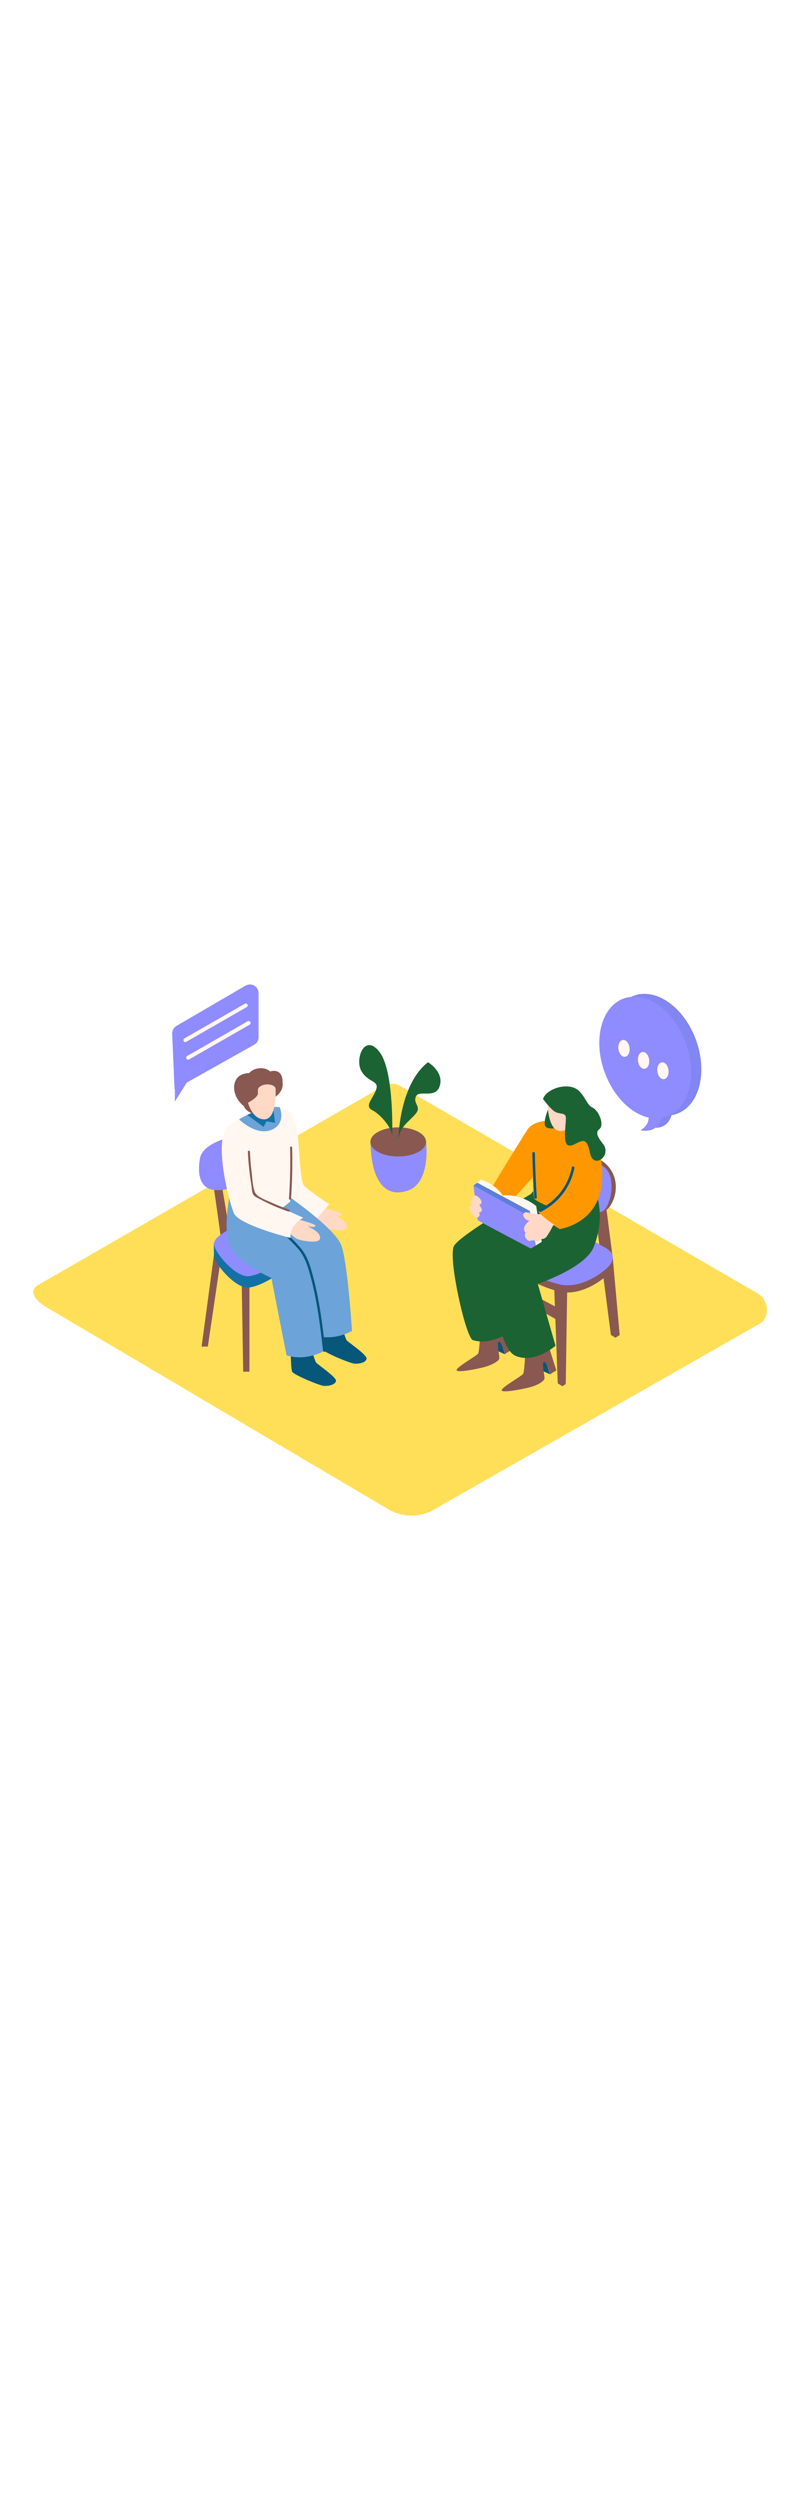 <svg xmlns="http://www.w3.org/2000/svg" xmlns:xlink="http://www.w3.org/1999/xlink" id="Layer_1" x="0px" y="0px" viewBox="0 0 500 500" style="width: 160px;" xml:space="preserve" data-imageid="conversation-100" class="illustrations_image"><style type="text/css">	.st0_conversation-100{fill:#FFDF58;}	.st1_conversation-100{fill:url(#SVGID_1_);}	.st2_conversation-100{fill:#895851;}	.st3_conversation-100{fill:#68E1FD;}	.st4_conversation-100{fill:#06577A;}	.st5_conversation-100{fill:#1B6333;}	.st6_conversation-100{fill:#FF9800;}	.st7_conversation-100{fill:none;}	.st8_conversation-100{fill:#FFF7F0;}	.st9_conversation-100{opacity:0.42;fill:#1371A5;enable-background:new    ;}	.st10_conversation-100{fill:#FFD8C6;}	.st11_conversation-100{fill:url(#SVGID_00000085952778604750797690000008166349189705032846_);}	.st12_conversation-100{opacity:0.1;fill:#06577A;enable-background:new    ;}	.st13_conversation-100{fill:url(#SVGID_00000148635228807163005960000001066513854750291390_);}	.st14_conversation-100{fill:#1371A5;}	.st15_conversation-100{fill:#6CA3D8;}</style><path id="field_conversation-100" class="st0_conversation-100" d="M243.2,412.3L29.7,286.1c-6.8-3.8-12.6-10.1-6-14.2L238,148.4c3.2-2,8.1-3.3,11.4-1.4l224.2,130.1&#10;&#9;c6.8,3.9,8,15,1.2,18.9L271.4,412.1C262.7,417.2,252,417.2,243.2,412.3z"></path><g id="person1_conversation-100">			<linearGradient id="SVGID_1_-conversation-100" gradientUnits="userSpaceOnUse" x1="287.393" y1="170.765" x2="360.973" y2="216.595" gradientTransform="matrix(1 0 0 -1 0 502)">		<stop offset="0" style="stop-color:#FFDF58"></stop>		<stop offset="0.99" style="stop-color:#FF9800"></stop>	</linearGradient>	<path class="st1_conversation-100" d="M298.7,357.1c19.7-11.8,83.3-50.4,88-54.6l-1.1-4.2l-49.5-27.1l-77.1,44C268.2,322.8,288.8,350.4,298.7,357.1z&#10;&#9;&#9;"></path>	<polyline class="st2_conversation-100" points="314.1,267.9 348,285.8 349,294.1 313.1,273.9 &#9;"></polyline>	<path class="st2_conversation-100" d="M312.7,254.2l-14,50.4l2.6,1.5c0.7-0.4,1.3-0.7,1.9-1.2c0.8-0.6,18.1-53,18.1-53"></path>	<polyline class="st2_conversation-100" points="344.9,244.4 354.5,274.2 353.6,333.7 351.5,335.1 348.6,333.3 346.4,274.1 337.8,244.4 &#9;"></polyline>	<polyline class="st2_conversation-100" points="339.1,204.9 337.8,229 344.1,232.2 345.2,206.4 &#9;"></polyline>	<polyline class="st2_conversation-100" points="378.8,222.6 383,255.2 387.3,303.1 384.6,304.8 381.8,303 375.7,255.9 371.6,222.6 &#9;"></polyline>	<path class="st2_conversation-100" d="M374.5,226.7c1.8,0.5,5.6-2.3,6.8-4.1c6.3-9.8,4.5-23.2-6.8-29.4c-5-2.8-10.1-5.5-15.1-8.4&#10;&#9;&#9;c-4.4-2.5-9.1-4.7-13.4-7.4c-0.6-0.4-1.1-0.7-1.8-1c-2.2-0.8-5.1,0.4-6.4,2.2"></path>	<path class="st3_conversation-100 targetColor" d="M375,226.2c3-0.1,4.8-4.1,5.6-6.5c2.5-6.5,2.9-18.8-4.4-22.4c-0.3-0.1-0.5-0.4-0.5-0.7l-14.1-8.2l-10.9-6.3&#10;&#9;&#9;c-1.9-1.1-3.7-2.4-5.6-3.5s-3.8-2.4-5.9-1.1c-2.3,1.4-2.6,4-3,6.4c-0.9,5.6-0.7,11.4,0.9,16.9c1.1,3.7,4,6.2,7.3,8&#10;&#9;&#9;c3.4,2,6.8,4,10.2,5.9c6.3,3.6,12.5,7.2,18.8,10.9c0.3,0.2,0.6,0.3,1,0.4C374.5,226.2,374.7,226.2,375,226.2z" style="fill: rgb(143, 140, 255);"></path>	<path class="st2_conversation-100" d="M377,252.3l0.6,0.3c1.6,0.8,3,1.9,4.2,3.2c2.9,3.6,0.1,7.7-2.7,10.2c-7.7,6.8-19.3,12.4-29.6,9.9&#10;&#9;&#9;c-9-2.2-17.5-6.4-25.4-11.2c-6.5-3.9-14.6-8.6-16.3-16.7c-0.8-3.7,0.7-7.2,3.1-10c16.3-18.9,39.2-1.1,55.4,8.1L377,252.3z"></path>	<path class="st2_conversation-100" d="M382.7,253.1c0.1,0.1,0.9,5.3,0.3,6.9c-1.1,2.5-2.7,4.8-4.7,6.7c-1.9,1.5-0.8-9.1-0.8-9.1"></path>	<path class="st3_conversation-100 targetColor" d="M377,247.8l0.6,0.3c1.6,0.8,3,1.9,4.2,3.2c2.9,3.6,0.1,7.7-2.7,10.2c-7.7,6.8-19.3,12.4-29.6,9.9&#10;&#9;&#9;c-9-2.2-17.5-6.4-25.4-11.2c-6.5-3.9-14.6-8.6-16.3-16.7c-0.8-3.7,0.7-7.2,3.1-10c16.3-18.9,39.2-1.2,55.4,8.1L377,247.8z" style="fill: rgb(143, 140, 255);"></path>	<path class="st4_conversation-100" d="M343.6,327.6l-6.2-2.9c0,0-0.6-5.4,1.5-6.5S343.6,327.6,343.6,327.6z"></path>	<path class="st2_conversation-100" d="M328.4,312.7c0,0-0.6,13.2-1.4,14.6s-12.5,7.8-13.4,10.1s13.1-0.5,17.7-1.7s8.8-3.7,9-5.4s-2-10.6-0.2-10.4&#10;&#9;&#9;s3.6,7.8,3.6,7.8l4-2.5l-9.7-30.7"></path>	<path class="st4_conversation-100" d="M315.5,315.1l-6.2-2.9c0,0-0.6-5.4,1.5-6.5S315.5,315.1,315.5,315.1z"></path>	<path class="st2_conversation-100" d="M300.2,300.1c0,0-0.5,13.2-1.4,14.6s-12.5,7.8-13.4,10.1s13.1-0.5,17.7-1.8s8.9-3.7,9-5.4s-1.9-10.6-0.2-10.4&#10;&#9;&#9;s3.6,7.8,3.6,7.8l4-2.5l-9.7-30.7"></path>	<path class="st5_conversation-100" d="M343.5,200c2.2,2,7.9,30.7,4.8,44.6S311.9,265,311.9,265l8.7,35c0,0-12.6,10-25,6.3&#10;&#9;&#9;c-4.5-1.3-15.7-51.6-11.9-58.8s48.1-32.5,48.1-32.5"></path>	<path class="st5_conversation-100" d="M370.2,209.9c2.2,2,8.8,18,0.9,38.1c-5.2,13.2-35,23.1-35,23.1l11.1,38.7c0,0-13.1,11.4-25,6.3&#10;&#9;&#9;s-16.2-52.9-12.5-60.1s42.2-32.8,42.2-32.8"></path>	<path class="st6_conversation-100" d="M358.7,171.4c0,0,22.4,8.7,16.9,40.3c-3.9,22.2-25.8,25.2-25.8,25.2s-14.6-8.7-13-11.8l19.3-10.6l-22.4-10.7&#10;&#9;&#9;l-15.6,17.1l-11.6-8.6c0,0,15.9-26.2,22.8-37.1S358.7,171.4,358.7,171.4z"></path>	<line class="st7_conversation-100" x1="295.9" y1="209.6" x2="297.9" y2="207.6"></line>	<path class="st8_conversation-100" d="M331.2,225.6l3.8-3.2c0,0-8.9-7.8-20.8-6.5c-3.2-4.8-8-8.2-13.6-9.9l-4.8,3.6"></path>	<polyline class="st8_conversation-100" points="335.1,222.3 338.6,244.9 331.8,248.9 325.8,228.3 &#9;"></polyline>	<path class="st3_conversation-100 targetColor" d="M331.2,225.6l3.7,21.4l-3.2,2c0,0-33.7-17.6-33.3-17.9s-2.5-21.4-2.5-21.4" style="fill: rgb(143, 140, 255);"></path>	<polygon class="st3_conversation-100 targetColor" points="298.3,207.9 331.2,225.6 328.2,227.4 295.9,209.6 &#9;" style="fill: rgb(143, 140, 255);"></polygon>	<polygon class="st9_conversation-100" points="298.3,207.9 331.2,225.6 328.2,227.4 295.9,209.6 &#9;"></polygon>	<path class="st10_conversation-100" d="M327.1,228.6c-0.3-0.9,0.3-1.9,1.2-2.2c0.3-0.1,0.6-0.1,0.9,0c2.6,0.9,5.3,1.3,8,1.1c0.3,0,0.6,0,0.8,0.2h0.1&#10;&#9;&#9;c2.6,2.5,5.5,4.7,8.5,6.5c-0.3,0.1-0.6,0.3-0.9,0.4c-1.2,2.4-2.5,4.7-4,6.9c-0.7,1-1.9,1.6-3.1,1.6c-0.4,0.3-0.8,0.6-1.2,0.9&#10;&#9;&#9;c-1.3,0.8-2.9,0.6-4.1-0.3c-0.4,0.3-0.9,0.4-1.4,0.3c-0.6,0.3-1.4,0.3-2-0.1c-1.6-1.2-2.5-3-1.4-4.8c-1.3-1.2-1.2-3.3-0.2-4.7&#10;&#9;&#9;c0.7-1.1,1.6-2,2.6-2.8C329.1,231.5,327.7,230.3,327.1,228.6z"></path>	<path class="st10_conversation-100" d="M295,221.9c-0.2-0.3-0.4-0.6-0.6-0.9c-0.5-0.8-0.3-1.8,0.5-2.3c0.1-0.1,0.2-0.1,0.2-0.1&#10;&#9;&#9;c0.1-0.1,0.2-0.2,0.2-0.2c-0.4-0.8-0.2-1.8,0.6-2.3c0.5-0.3,1.1-0.3,1.7-0.1c0.2,0,0.3,0.1,0.5,0.2c1.3,0.8,2.3,1.9,2.8,3.3&#10;&#9;&#9;c0.2,0.8-0.1,1.6-0.8,2c-0.2,0.1-0.4,0.2-0.6,0.2l0,0c0.6,0.8,1.2,1.7,1.6,2.6c0.5,1.2-0.8,2.3-1.9,2.3c0.1,0.1,0.2,0.2,0.3,0.4&#10;&#9;&#9;c1,1.2-0.6,3-1.9,2.6c-1-0.3-1.8-1-2.2-1.9c-0.6-1-1.2-2.1-1.7-3.1c-0.4-0.9-0.1-2,0.8-2.5C294.6,221.9,294.8,221.9,295,221.9z"></path>	<path class="st6_conversation-100" d="M332.9,195.9c0,0-0.1,20,1.1,22.1s22.5,10.6,22.5,10.6l12.7-16.8L332.9,195.9z"></path>	<path class="st5_conversation-100" d="M342.8,161.4c0,0-3.5,8.2-2,11.1s9.3,0.7,9.3,0.7"></path>	<path class="st10_conversation-100" d="M342.1,157.3c0,0,0.1,16.5,6.9,18.1s10.2-6.8,10.2-6.8s1.1-11.1-1.1-13.4S345.5,152.6,342.1,157.3z"></path>	<path class="st5_conversation-100" d="M339.4,155.6c0,0,4.7,6.3,7.4,7.9s5.8,0.6,6.7,2.8s-2.1,15.5,1.1,17.9s9-4.9,11.8-1.4s1.5,9.9,5.6,11.2&#10;&#9;&#9;s9-5.2,4.9-10.3s-4.5-7.6-2.3-9.3c3.4-2.6-0.4-11.8-4.4-13.5s-5.3-10.7-12.5-12.7S340.9,150.4,339.4,155.6z"></path>	<path class="st4_conversation-100" d="M334.3,189.5c0.2,9.2,0.6,18.4,1.2,27.6c0.1,1-1.6,1.1-1.6,0c-0.6-9.2-1-18.4-1.2-27.6c0-0.4,0.4-0.8,0.8-0.8&#10;&#9;&#9;C333.9,188.7,334.3,189,334.3,189.5z"></path>	<path class="st4_conversation-100" d="M337.1,224.6c10.5-5.1,18.1-14.8,20.3-26.3c0.2-1,1.8-0.6,1.6,0.4c-2.3,11.9-10.1,22-21,27.4&#10;&#9;&#9;C337,226.4,336.2,225,337.1,224.6z"></path></g><g id="plant_conversation-100">			<linearGradient id="SVGID_00000162338518070029185410000011771212585445496502_-conversation-100" gradientUnits="userSpaceOnUse" x1="221.084" y1="281.403" x2="249.744" y2="299.264" gradientTransform="matrix(1 0 0 -1 0 502)">		<stop offset="0" style="stop-color:#FFDF58"></stop>		<stop offset="0.99" style="stop-color:#FF9800"></stop>	</linearGradient>	<path style="fill:url(#SVGID_00000162338518070029185410000011771212585445496502_);" d="M225.5,230.7c7.7-4.6,32.5-19.6,34.3-21.3&#10;&#9;&#9;l-0.4-1.6l-19.3-10.6l-30,17.1C213.6,217.3,221.6,228,225.5,230.7z"></path>	<path class="st3_conversation-100 targetColor" d="M266.3,182.4c0,0,3.3,25.5-11.6,30.5s-22.9-7.9-23.1-30.5" style="fill: rgb(143, 140, 255);"></path>	<ellipse class="st2_conversation-100" cx="248.9" cy="182.4" rx="17.4" ry="9.1"></ellipse>	<path class="st5_conversation-100" d="M248.9,182.4c0,0,0-35.4,18.6-49.8c0,0,9.9,5.8,7.4,14.6s-13.2,2.2-15,6.9s3.7,6-0.1,10.7&#10;&#9;&#9;S248.9,173.3,248.9,182.4z"></path>	<path class="st5_conversation-100" d="M245.1,179.4c0,0,1.5-41-7.9-53.2s-15.6,4.6-11.3,12s11.6,5.6,9,12s-7.2,9.8-2,12.5S245.5,174.2,245.1,179.4z"></path></g><g id="conversation1_conversation-100">	<path class="st3_conversation-100 targetColor" d="M158.8,121.7c1.7-0.9,2.8-2.7,2.8-4.7V89.4c0-3-2.4-5.4-5.4-5.4c-0.9,0-1.9,0.3-2.7,0.7l-43.2,25.2&#10;&#9;&#9;c-1.7,1-2.7,2.8-2.7,4.8l1.5,34.9L158.8,121.7z" style="fill: rgb(143, 140, 255);"></path>	<polyline class="st3_conversation-100 targetColor" points="109.3,149.6 109.3,157.2 119.6,140.7 &#9;" style="fill: rgb(143, 140, 255);"></polyline>	<path class="st8_conversation-100" d="M116.5,119.8l37.8-21.7c0.6-0.4,0.7-1.2,0.3-1.7c-0.4-0.5-1-0.6-1.5-0.4l-37.8,21.7c-0.6,0.3-0.8,1.1-0.5,1.7&#10;&#9;&#9;C115.1,120,115.9,120.2,116.5,119.8z"></path>	<path class="st8_conversation-100" d="M118.3,130.8l37.8-21.7c0.6-0.4,0.7-1.2,0.3-1.7c-0.4-0.5-1-0.7-1.6-0.4l-37.8,21.7c-0.6,0.3-0.8,1.1-0.5,1.7&#10;&#9;&#9;C117,131,117.8,131.2,118.3,130.8L118.3,130.8z"></path></g><g id="conversation2_conversation-100">	<path class="st3_conversation-100 targetColor" d="M396.2,91c14-5.1,31.4,7.3,38.8,27.7s2.1,41-11.9,46.1c-1.1,0.4-2.3,0.7-3.4,0.9c-3,10.4-13.1,7.5-13.1,7.5&#10;&#9;&#9;c4-2.4,5.1-5.3,5.1-7.8c-11-2.5-21.9-13.2-27.3-28.2C376.9,116.7,382.2,96.1,396.2,91z" style="fill: rgb(143, 140, 255);"></path>	<path class="st12_conversation-100" d="M396.2,91c14-5.1,31.4,7.3,38.8,27.7s2.1,41-11.9,46.1c-1.1,0.4-2.3,0.7-3.4,0.9c-3,10.4-13.1,7.5-13.1,7.5&#10;&#9;&#9;c4-2.4,5.1-5.3,5.1-7.8c-11-2.5-21.9-13.2-27.3-28.2C376.9,116.7,382.2,96.1,396.2,91z"></path>			<ellipse transform="matrix(0.939 -0.343 0.343 0.939 -20.041 146.168)" class="st3_conversation-100 targetColor" cx="403.4" cy="129.8" rx="27" ry="39.3" style="fill: rgb(143, 140, 255);"></ellipse>	<path class="st3_conversation-100 targetColor" d="M403.5,161.6c0,0,5.9,8-3.2,13.5c0,0,13.7,3.8,13.9-13.5" style="fill: rgb(143, 140, 255);"></path>	<ellipse transform="matrix(0.992 -0.13 0.13 0.992 -12.795 51.8)" class="st8_conversation-100" cx="389.8" cy="123.8" rx="3.5" ry="5.3"></ellipse>			<ellipse transform="matrix(0.992 -0.127 0.127 0.992 -13.435 52.172)" class="st8_conversation-100" cx="402.2" cy="131.4" rx="3.5" ry="5.3"></ellipse>			<ellipse transform="matrix(0.992 -0.127 0.127 0.992 -14.164 53.759)" class="st8_conversation-100" cx="414.3" cy="137.9" rx="3.5" ry="5.3"></ellipse></g><g id="person1-2_conversation-100">			<linearGradient id="SVGID_00000107586698981836812460000000607520859537488799_-conversation-100" gradientUnits="userSpaceOnUse" x1="120.23" y1="160.36" x2="195.6" y2="207.3" gradientTransform="matrix(1 0 0 -1 0 502)">		<stop offset="0" style="stop-color:#FFDF58"></stop>		<stop offset="0.99" style="stop-color:#FF9800"></stop>	</linearGradient>	<path style="fill:url(#SVGID_00000107586698981836812460000000607520859537488799_);" d="M158.1,362.1&#10;&#9;&#9;c19.7-11.8,63.6-38.6,68.3-42.8l-1.1-4.2l-65.7-42.6l-71.9,47.2C97,327.4,148.2,355.3,158.1,362.1z"></path>	<path class="st10_conversation-100" d="M199.3,222.8c0,0,15,3.6,14.6,5s-5.4,0-5.4,0s10.1,4.2,8,8.4c-1.3,2.7-10.9,0.9-13.5,0s-9.7-7.8-9.7-7.8&#10;&#9;&#9;L199.3,222.8z"></path>	<path class="st8_conversation-100" d="M181.4,164.1c0,0,4.2,3,5.1,17.9s1.9,24.3,3,26.9s16.3,12.4,16.3,12.4l-7.5,8.8l-22.9-13.9"></path>	<polyline class="st2_conversation-100" points="155.9,273.4 155.9,326 152,326 151.1,272.1 &#9;"></polyline>	<polyline class="st2_conversation-100" points="133.7,253.2 126,310.3 129.9,310.3 138,255.4 &#9;"></polyline>	<path class="st4_conversation-100" d="M212.2,293.2c0,0,3.6,11.9,4.4,13.1s12.7,9,12.5,11.5s-4.7,3.4-7.5,3.2s-18.9-6.9-19.9-8.9s-1-18.9-1-18.9&#10;&#9;&#9;L212.2,293.2z"></path>	<path class="st4_conversation-100" d="M193.1,307.1c0,0,3.6,11.9,4.4,13.1s12.7,9.1,12.5,11.5s-4.7,3.4-7.5,3.2s-18.9-6.9-19.9-8.9s-1-18.9-1-18.9&#10;&#9;&#9;H193.1z"></path>	<path class="st2_conversation-100" d="M131.6,199c1,2.9,6.9,46.7,6.9,46.7l5.9-2l-7.6-45"></path>	<polyline class="st14_conversation-100" points="133.7,253.2 133.6,246.2 139.9,248.3 138,255.4 &#9;"></polyline>	<path class="st14_conversation-100" d="M147.9,242.3c0,0-15.7,6-14.1,11.9s14.1,20.4,22.1,19.2s17.8-8.2,17.8-8.2"></path>	<path class="st3_conversation-100 targetColor" d="M147.9,235.1c0,0-15.7,6-14.1,12s14.1,20.4,22.1,19.2s17.8-8.2,17.8-8.2" style="fill: rgb(143, 140, 255);"></path>	<path class="st3_conversation-100 targetColor" d="M141.6,180.1c0,0-15.1,3.8-16.6,12.5s-2,24.8,19.5,18.6s11.4-22.4,11.4-22.4" style="fill: rgb(143, 140, 255);"></path>	<path class="st15_conversation-100" d="M178.3,214.9c0,0,31,21.3,35,32.1c4,10.8,6.7,53.5,6.7,53.5s-10.9,6.7-23.5,2.8l-9.5-48.4&#10;&#9;&#9;c0,0-22.5-9.6-26.5-21.7s1.4-34.5,1.4-34.5"></path>	<path class="st15_conversation-100" d="M161,227.3c0,0,31,21.3,35,32.1c4,10.8,6.6,53.6,6.6,53.6s-10.9,6.7-23.5,2.8l-9.5-48.4&#10;&#9;&#9;c0,0-22.5-9.6-26.5-21.7s1.4-34.5,1.4-34.5"></path>	<path class="st8_conversation-100" d="M148.6,227.8c-5.3-12.9-10.1-50.2-6.9-54.3c3.7-4.8,25.1-12.7,25.1-12.7c5.1-1.4,10.6-0.1,14.5,3.3&#10;&#9;&#9;c5.2,4.4,1.5,38.5,0,55.6C172.3,228.1,161.6,230.1,148.6,227.8z"></path>	<path class="st4_conversation-100" d="M170.9,231.6c5.6,5.6,11.6,10.9,16.8,16.9c4.5,5.2,6.3,11.7,8,18.2c4.1,15.1,5.9,30.7,7.7,46.2&#10;&#9;&#9;c0.1,0.9-1.4,0.9-1.5,0c-1.7-14.9-3.5-29.9-7.3-44.5c-1.9-7.1-3.7-14.2-8.8-19.8s-10.6-10.7-15.9-16c-0.3-0.3-0.2-0.8,0.1-1&#10;&#9;&#9;C170.2,231.3,170.6,231.3,170.9,231.6z"></path>	<path class="st10_conversation-100" d="M182.7,229.9c0,0,15,3.6,14.5,5s-5.4,0-5.4,0s10.1,4.2,8,8.4c-1.3,2.7-10.9,0.9-13.5,0s-9.7-7.8-9.7-7.8&#10;&#9;&#9;L182.7,229.9z"></path>	<path class="st8_conversation-100" d="M155.9,188.8c0,0,3.2,23.4,5.7,26.6s28,14.4,28,14.4s-8.3,3.7-8.1,12.6c0,0-32.1-8-35.3-15.4&#10;&#9;&#9;s-12.5-44.5-4.3-53.5S155.9,188.8,155.9,188.8z"></path>	<path class="st15_conversation-100" d="M174.8,160.7c0,0,4.4,10.3-5.2,14.2s-20.2-6.6-20.2-6.6S163.7,159.3,174.8,160.7z"></path>	<path class="st14_conversation-100" d="M158.2,164l-3.7,1.5l10.2,7.5l1.9-3.5l5.3,1c0,0-1.1-9.2-1.3-9.4S158.2,164,158.2,164z"></path>	<path class="st2_conversation-100" d="M146.6,145.9c1.1-4.7,4.9-6.4,9.1-6.5c0.8-0.9,1.7-1.6,2.8-2.1c3.2-1.5,7.7-1.4,10.4,1.1&#10;&#9;&#9;c1.1-0.4,2.2-0.5,3.4-0.3c3.4,0.6,4.4,3.8,4.3,6.8c0,0.1,0,0.2,0,0.4c0.8,5.1-3.7,8.3-3.7,8.3L158.6,165c-1.9-0.6-3.7-1.6-5.1-3.1&#10;&#9;&#9;c-0.5-0.6-0.9-1.2-1.1-1.9c-0.1-0.1-0.3-0.2-0.4-0.3C148.1,156.5,145.4,151.1,146.6,145.9z"></path>	<path class="st10_conversation-100" d="M172.3,149.6c0,1.8,0.6,18.5-7,18.7S155,157.9,155,157.9s6.2-3.2,6.2-5.8s-0.5-3.6,2.6-5&#10;&#9;&#9;S172.4,146.6,172.3,149.6z"></path>	<path class="st2_conversation-100" d="M181.3,185.9c0.3,10.7,0,21.3-0.7,32c-0.1,0.8,1.2,0.8,1.3,0c0.7-10.7,1-21.3,0.7-32c0-0.4-0.3-0.6-0.6-0.6&#10;&#9;&#9;C181.6,185.2,181.3,185.5,181.3,185.9z"></path>	<path class="st2_conversation-100" d="M180.6,224.7c-4-1.4-8-3-11.9-4.8c-3.1-1.4-8.5-3.2-9.6-6.6c-1.3-3.9-1.4-8.6-1.9-12.6s-0.8-8.1-1-12.2&#10;&#9;&#9;c0-0.8-1.3-0.8-1.3,0c0.2,4.9,0.7,9.8,1.3,14.7c0.3,2.1,0.6,4.2,0.9,6.2c0.3,1.7,0.3,4.3,1.1,5.8c0.7,1.2,1.9,1.7,3,2.3&#10;&#9;&#9;c2.1,1.1,4.1,2.2,6.3,3.2c4.1,2,8.4,3.7,12.7,5.2C181,226.2,181.4,225,180.6,224.7z"></path></g></svg>